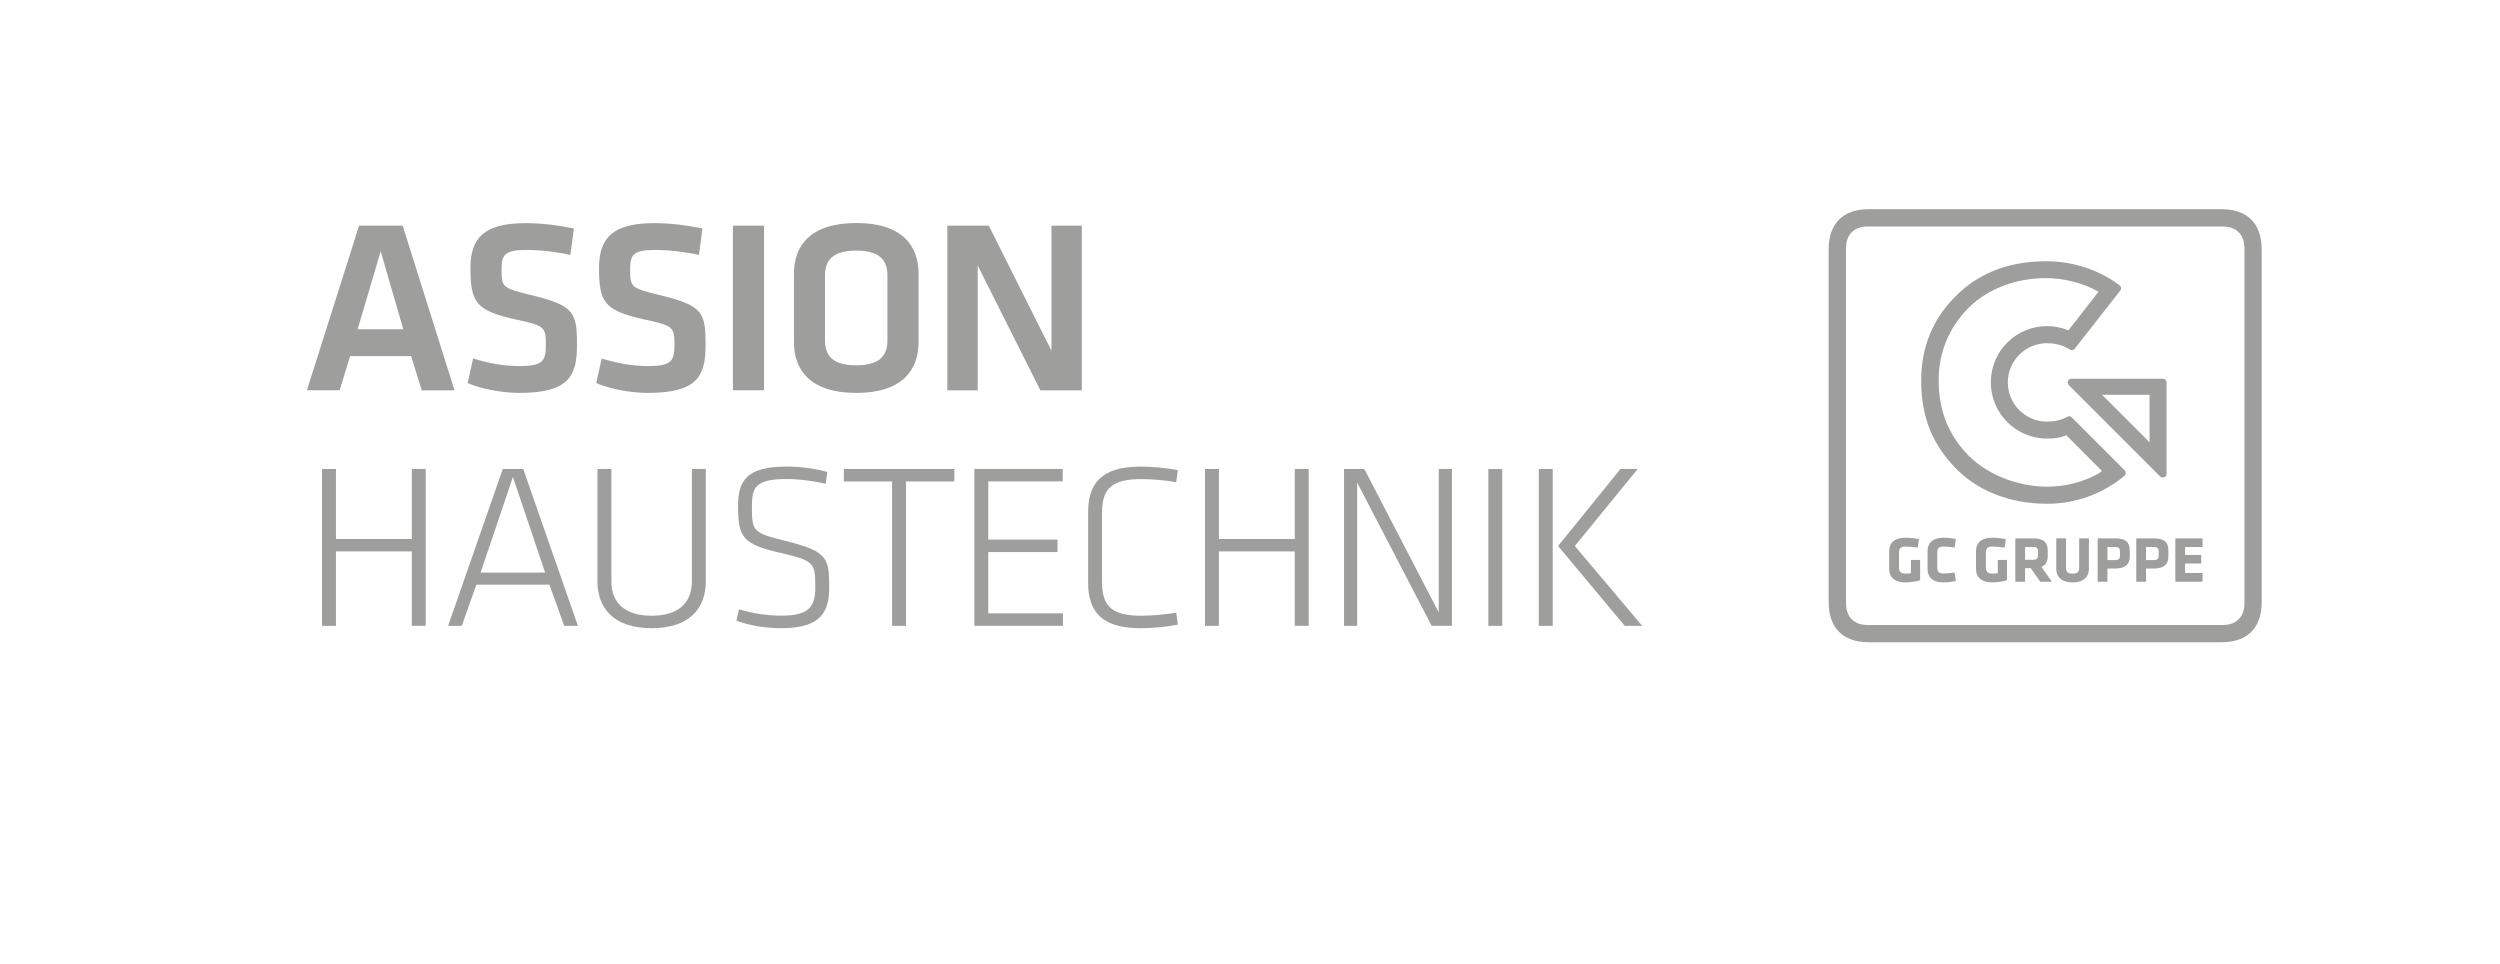 <?xml version="1.0" encoding="utf-8"?>
<!-- Generator: Adobe Illustrator 27.4.1, SVG Export Plug-In . SVG Version: 6.00 Build 0)  -->
<svg version="1.1" id="Ebene_1" xmlns="http://www.w3.org/2000/svg" xmlns:xlink="http://www.w3.org/1999/xlink" x="0px" y="0px"
	 viewBox="0 0 3968.5 1530.7" style="enable-background:new 0 0 3968.5 1530.7;" xml:space="preserve">
<style type="text/css">
	.st0{display:none;}
	.st1{display:inline;fill:#9E9E9D;}
	.st2{display:inline;}
	.st3{fill:#9E9E9D;}
</style>
<g>
	<g class="st0">
		<path class="st1" d="M2902.8,395.7c0-40.9,22.8-63.6,63.7-63.6h560.2c40.9,0,63.7,22.7,63.7,63.6v560.3
			c0,40.9-22.8,63.7-63.7,63.7h-560.2c-40.9,0-63.7-22.8-63.7-63.7V395.7z"/>
		<g class="st2">
			<path class="st3" d="M2930.3,958.2c0,21,12.9,33.9,33.9,33.9h564.8c21,0,33.9-12.9,33.9-33.9V393.4c0-21-12.9-33.9-33.9-33.9
				h-564.8c-21,0-33.9,12.9-33.9,33.9V958.2z"/>
		</g>
		<g class="st2">
			<path class="st3" d="M3439.2,607.1c0-1.6-0.6-3.1-1.7-4.3c-1.1-1.1-2.6-1.7-4.1-1.7h-145.5c-3.2,0.1-5.7,2.7-5.7,5.9
				c0,1.6,0.6,3.1,1.8,4.2l0.9,1l144,144l0.6,0.6c0.9,0.8,2.4,1.3,3.8,1.3c2.8,0,5.9-2,5.9-5.1v-0.5V607.1z M3412.3,626.6V702
				l-75.3-75.3L3412.3,626.6z"/>
			<path class="st3" d="M3374.5,750.7c0-1.6-0.6-3.1-1.7-4.2l0,0l-0.5-0.4l-83.5-83.5c-1.1-1.1-2.5-1.8-4.2-1.8
				c-1.1,0-2.1,0.3-3,0.9c-9.2,5.4-20.8,7.6-32.2,7.6c-34.3,0-62.2-27.9-62.2-62.2c0-34.3,27.9-62.3,62.2-62.3
				c13.2,0,26.3,3.6,36.5,10.1h0.1c0.8,0.5,1.9,0.8,3,0.8c1.8,0,3.4-0.8,4.5-2.1l12.3-15.8v0l46.9-60.1l0,0l12.9-16.5
				c0.8-1,1.4-2.3,1.4-3.8c0-1.9-0.9-3.6-2.3-4.6l0,0c-31.8-24.1-73-38.3-116.3-38.3c-64.8,0-111.1,21.6-146.3,57.6
				c-33.3,34.1-52.6,77.8-52.6,131.6c0,61.7,20.1,102.7,53,137.5c33.9,35.9,85.1,58.4,146.9,58.4c46.7,0,89.4-16.6,122.7-44.2
				C3373.6,754.4,3374.5,752.7,3374.5,750.7z M3305.9,763.1c-17.8,6.3-37.1,9.5-56.5,9.5c-44.1,0-92.8-17.7-124-48.9
				c-31.3-31.3-48-70.6-48-120c0-44.2,16.6-84,47.8-115.2c31.2-31.3,77.6-46.9,121.8-46.9c29.2,0,59.6,7.5,84.3,21.5l-47.9,61.4
				c-10.4-4.3-21.9-6.7-33.9-6.7c-49.3,0-89.3,40-89.3,89.3c0,49.3,40,89.3,89.3,89.3c15.2,0,22.6-1.8,30.5-5.3l56.8,56.8
				C3329.1,753.9,3316.9,759.2,3305.9,763.1z"/>
		</g>
		<g class="st2">
			<path class="st3" d="M3024.1,924.5c-16.8,0-25.2-8.6-25.2-21.1v-28.8c0-12.7,8.4-21.1,25.2-21.1c7.9,0,16.1,1.1,22,2.2l-1.8,13.6
				c-6-0.9-15.2-1.7-20.1-1.7c-7.8,0-9.8,4-9.8,9.4v23.6c0,5.4,2,9.8,9.8,9.8c3.1,0,5.2-0.1,9.2-0.6v-21.1h14.6v32.3
				C3040.3,923.4,3032,924.5,3024.1,924.5z"/>
			<path class="st3" d="M3075.2,900.9c0,6,2,9.5,9.7,9.5c5,0,11.8-0.6,17.8-1.7l2.2,13.5c-6.8,1.5-13,2.2-19.9,2.2
				c-17.4,0-25.1-8.6-25.1-21.1v-28.8c0-12.5,7.7-21.1,25.1-21.1c6.9,0,13.1,0.7,19.9,2.2l-2.2,13.6c-6-1.1-12.8-1.7-17.8-1.7
				c-7.6,0-9.7,3.5-9.7,9.5V900.9z"/>
			<path class="st3" d="M3162,924.5c-16.7,0-25.2-8.6-25.2-21.1v-28.8c0-12.7,8.5-21.1,25.2-21.1c8,0,16.1,1.1,22,2.2l-1.9,13.6
				c-6-0.9-15.1-1.7-20.1-1.7c-7.8,0-9.7,4-9.7,9.4v23.6c0,5.4,2,9.8,9.7,9.8c3.1,0,5.2-0.1,9.2-0.6v-21.1h14.6v32.3
				C3178.3,923.4,3170,924.5,3162,924.5z"/>
			<path class="st3" d="M3223.8,902h-9.1v21.4h-15.5v-68.8h28.6c16.7,0,22.9,6.6,22.9,19.5v8.4c0,8.6-3.1,14.4-10.1,17.3l16.7,23.6
				H3239L3223.8,902z M3235.3,875.6c0-5.2-2-7.2-8.3-7.2h-12.3v20.2h12.3c6.6,0,8.3-2.4,8.3-7.6V875.6z"/>
			<path class="st3" d="M3316,854.6v48.8c0,10.4-6.5,21.1-25.9,21.1s-25.9-10.7-25.9-21.1v-48.8h15.5v47.3c0,5.6,2.6,8.8,10.4,8.8
				c7.8,0,10.4-3.2,10.4-8.8v-47.3H3316z"/>
			<path class="st3" d="M3357.2,902.6h-11.8v20.9h-15.5v-68.8h28.1c16.8,0,22.9,6.6,22.9,19.5v9C3381,896,3374,902.6,3357.2,902.6z
				 M3365.5,875.6c0-5-1.7-7.2-8.2-7.2h-11.8v20.7h11.8c6.8,0,8.2-2.6,8.2-7.5V875.6z"/>
			<path class="st3" d="M3418.6,902.6h-11.8v20.9h-15.5v-68.8h28.1c16.7,0,22.9,6.6,22.9,19.5v9
				C3442.4,896,3435.3,902.6,3418.6,902.6z M3426.9,875.6c0-5-1.8-7.2-8.3-7.2h-11.8v20.7h11.8c6.9,0,8.3-2.6,8.3-7.5V875.6z"/>
			<path class="st3" d="M3453.2,923.4v-68.8h43.3v13.8h-27.8V881h25.7v13.7h-25.7v15h27.8v13.7H3453.2z"/>
		</g>
	</g>
	<g>
		<path class="st3" d="M652.6,565.3h-96.9l-16.5,54.2h-52L570,358.2h69.2l82.3,261.4h-52L652.6,565.3z M567.7,522.7h72.5
			l-35.9-123.8L567.7,522.7z"/>
		<path class="st3" d="M824.3,623.7c-29.9,0-64.3-7.5-81.9-15.7l8.6-38.9c24.7,7.5,48.2,12,74,12c35.5,0,41.5-7.5,41.5-32.5
			c0-29.2-0.7-31.4-47.9-41.5c-63.2-14.2-71.8-26.6-71.8-81.9c0-47.5,21.7-71,87.9-71c22.8,0,50.5,3,76.3,8.6l-5.6,41.9
			c-21.7-4.9-47.1-7.9-69.9-7.9c-33.3,0-39.3,7.1-39.3,29.5c0,29.9,0.7,30.7,46,41.9c70.3,16.8,73.7,28,73.7,80.4
			C915.9,597.9,901.7,623.7,824.3,623.7z"/>
		<path class="st3" d="M1028.4,623.7c-29.9,0-64.3-7.5-81.9-15.7l8.6-38.9c24.7,7.5,48.2,12,74,12c35.5,0,41.5-7.5,41.5-32.5
			c0-29.2-0.7-31.4-47.9-41.5c-63.2-14.2-71.8-26.6-71.8-81.9c0-47.5,21.7-71,87.9-71c22.8,0,50.5,3,76.3,8.6l-5.6,41.9
			c-21.7-4.9-47.1-7.9-69.9-7.9c-33.3,0-39.3,7.1-39.3,29.5c0,29.9,0.7,30.7,46,41.9c70.3,16.8,73.7,28,73.7,80.4
			C1120,597.9,1105.8,623.7,1028.4,623.7z"/>
		<path class="st3" d="M1212.8,619.5h-49.4V358.2h49.4V619.5z"/>
		<path class="st3" d="M1458.1,542.9c0,43.8-25.1,80.8-98.7,80.8c-74,0-99.1-37-99.1-80.8V434.4c0-43.4,25.1-80.4,99.1-80.4
			c73.7,0,98.7,37,98.7,80.4V542.9z M1309.6,540.3c0,24.7,12.7,39.6,49.7,39.6c36.6,0,49.4-15,49.4-39.6V437.4
			c0-24.7-12.7-39.6-49.4-39.6c-37,0-49.7,15-49.7,39.6V540.3z"/>
		<path class="st3" d="M1552,421.4v198.2h-48.2V358.2h65.8l99.5,198.6V358.2h48.2v261.4h-65.8L1552,421.4z"/>
		<path class="st3" d="M653.7,993.5V875.3H533.3v118.2h-22.1v-249h22.1v111.1h120.4V744.4h22.1v249H653.7z"/>
		<path class="st3" d="M872.1,928.1H756.2L733,993.5h-21.7l86.8-249h32.5l86.8,249h-21.7L872.1,928.1z M762.9,909h102.5l-51.2-151.8
			L762.9,909z"/>
		<path class="st3" d="M1120.4,744.4v178.4c0,42.3-25.4,74.4-86,74.4c-60.6,0-86-32.2-86-74.4V744.4h22.1v178.4
			c0,34.8,22.1,54.6,63.9,54.6c41.9,0,63.9-19.8,63.9-54.6V744.4H1120.4z"/>
		<path class="st3" d="M1239.3,997.2c-21.7,0-49-3.7-70.3-12l4.1-18c22.4,6.7,45.2,10.1,66.9,10.1c42.6,0,54.2-12.7,54.2-44.5
			c0-38.5-0.4-42.6-55.7-55.3c-60.2-13.8-66.9-24.7-66.9-74.8c0-40.8,15-62.1,77.4-62.1c21.7,0,47.5,3.7,64.3,8.6l-2.6,18.7
			c-18.3-4.1-41.5-7.5-61-7.5c-49.4,0-56.1,12-56.1,43c0,40.4,1.1,42.3,53.5,55.3c65.4,16.5,69.2,25.8,69.2,72.9
			C1316.4,972.6,1302.5,997.2,1239.3,997.2z"/>
		<path class="st3" d="M1416.2,764.3h-76.7v-19.8h175.4v19.8h-76.7v229.2h-22.1V764.3z"/>
		<path class="st3" d="M1546.7,744.4H1687v19.8h-118.2v92.4h109.9v19.8h-109.9v97.2h118.5v19.8h-140.6V744.4z"/>
		<path class="st3" d="M1749.4,924.7c0,38.9,17.2,52.7,62.4,52.7c16.1,0,38.5-1.9,55.3-4.9l2.6,19.1c-18.7,3.7-41.9,5.6-59.8,5.6
			c-60.2,0-82.6-25.8-82.6-72.2V812.9c0-46.4,22.4-72.2,82.6-72.2c17.9,0,41.1,1.9,59.8,5.6l-2.6,19.1c-16.8-3-39.3-4.9-55.3-4.9
			c-45.2,0-62.4,13.8-62.4,52.7V924.7z"/>
		<path class="st3" d="M2055.3,993.5V875.3h-120.4v118.2h-22.1v-249h22.1v111.1h120.4V744.4h22.1v249H2055.3z"/>
		<path class="st3" d="M2154.4,766.1v227.4h-20.9v-249h32.2l118.2,227.7V744.4h20.9v249h-32.2L2154.4,766.1z"/>
		<path class="st3" d="M2384.7,993.5h-22.1v-249h22.1V993.5z"/>
		<path class="st3" d="M2464.8,993.5h-22.1v-249h22.1V993.5z M2499.9,866.7l106.9,126.8h-27.7l-105.8-126.8l99.1-122.3h27.3
			L2499.9,866.7z"/>
	</g>
	<g id="_x0033_c_1_" class="st0">
		<path class="st1" d="M2902.8,395.7c0-40.9,22.8-63.6,63.7-63.6h560.2c40.9,0,63.7,22.7,63.7,63.6v560.3
			c0,40.9-22.8,63.7-63.7,63.7h-560.2c-40.9,0-63.7-22.8-63.7-63.7V395.7z"/>
		<g class="st2">
			<path class="st3" d="M2930.3,958.2c0,21,12.9,33.9,33.9,33.9h564.8c21,0,33.9-12.9,33.9-33.9V393.4c0-21-12.9-33.9-33.9-33.9
				h-564.8c-21,0-33.9,12.9-33.9,33.9V958.2z"/>
		</g>
		<g class="st2">
			<path class="st3" d="M3439.2,607.1c0-1.6-0.6-3.1-1.7-4.3c-1.1-1.1-2.6-1.7-4.1-1.7h-145.5c-3.2,0.1-5.7,2.7-5.7,5.9
				c0,1.6,0.6,3.1,1.8,4.2l0.9,1l144,144l0.6,0.6c0.9,0.8,2.4,1.3,3.8,1.3c2.8,0,5.9-2,5.9-5.1v-0.5V607.1z M3412.3,626.6V702
				l-75.3-75.3L3412.3,626.6z"/>
			<path class="st3" d="M3374.5,750.7c0-1.6-0.6-3.1-1.7-4.2l0,0l-0.5-0.4l-83.5-83.5c-1.1-1.1-2.5-1.8-4.2-1.8
				c-1.1,0-2.1,0.3-3,0.9c-9.2,5.4-20.8,7.6-32.2,7.6c-34.3,0-62.2-27.9-62.2-62.2c0-34.3,27.9-62.3,62.2-62.3
				c13.2,0,26.3,3.6,36.5,10.1h0.1c0.8,0.5,1.9,0.8,3,0.8c1.8,0,3.4-0.8,4.5-2.1l12.3-15.8v0l46.9-60.1l0,0l12.9-16.5
				c0.8-1,1.4-2.3,1.4-3.8c0-1.9-0.9-3.6-2.3-4.6l0,0c-31.8-24.1-73-38.3-116.3-38.3c-64.8,0-111.1,21.6-146.3,57.6
				c-33.3,34.1-52.6,77.8-52.6,131.6c0,61.7,20.1,102.7,53,137.5c33.9,35.9,85.1,58.4,146.9,58.4c46.7,0,89.4-16.6,122.7-44.2
				C3373.6,754.4,3374.5,752.7,3374.5,750.7z M3305.9,763.1c-17.8,6.3-37.1,9.5-56.5,9.5c-44.1,0-92.8-17.7-124-48.9
				c-31.3-31.3-48-70.6-48-120c0-44.2,16.6-84,47.8-115.2c31.2-31.3,77.6-46.9,121.8-46.9c29.2,0,59.6,7.5,84.3,21.5l-47.9,61.4
				c-10.4-4.3-21.9-6.7-33.9-6.7c-49.3,0-89.3,40-89.3,89.3c0,49.3,40,89.3,89.3,89.3c15.2,0,22.6-1.8,30.5-5.3l56.8,56.8
				C3329.1,753.9,3316.9,759.2,3305.9,763.1z"/>
		</g>
		<g class="st2">
			<path class="st3" d="M3024.1,924.5c-16.8,0-25.2-8.6-25.2-21.1v-28.8c0-12.7,8.4-21.1,25.2-21.1c7.9,0,16.1,1.1,22,2.2l-1.8,13.6
				c-6-0.9-15.2-1.7-20.1-1.7c-7.8,0-9.8,4-9.8,9.4v23.6c0,5.4,2,9.8,9.8,9.8c3.1,0,5.2-0.1,9.2-0.6v-21.1h14.6v32.3
				C3040.3,923.4,3032,924.5,3024.1,924.5z"/>
			<path class="st3" d="M3075.2,900.9c0,6,2,9.5,9.7,9.5c5,0,11.8-0.6,17.8-1.7l2.2,13.5c-6.8,1.5-13,2.2-19.9,2.2
				c-17.4,0-25.1-8.6-25.1-21.1v-28.8c0-12.5,7.7-21.1,25.1-21.1c6.9,0,13.1,0.7,19.9,2.2l-2.2,13.6c-6-1.1-12.8-1.7-17.8-1.7
				c-7.6,0-9.7,3.5-9.7,9.5V900.9z"/>
			<path class="st3" d="M3162,924.5c-16.7,0-25.2-8.6-25.2-21.1v-28.8c0-12.7,8.5-21.1,25.2-21.1c8,0,16.1,1.1,22,2.2l-1.9,13.6
				c-6-0.9-15.1-1.7-20.1-1.7c-7.8,0-9.7,4-9.7,9.4v23.6c0,5.4,2,9.8,9.7,9.8c3.1,0,5.2-0.1,9.2-0.6v-21.1h14.6v32.3
				C3178.3,923.4,3170,924.5,3162,924.5z"/>
			<path class="st3" d="M3223.8,902h-9.1v21.4h-15.5v-68.8h28.6c16.7,0,22.9,6.6,22.9,19.5v8.4c0,8.6-3.1,14.4-10.1,17.3l16.7,23.6
				H3239L3223.8,902z M3235.3,875.6c0-5.2-2-7.2-8.3-7.2h-12.3v20.2h12.3c6.6,0,8.3-2.4,8.3-7.6V875.6z"/>
			<path class="st3" d="M3316,854.6v48.8c0,10.4-6.5,21.1-25.9,21.1s-25.9-10.7-25.9-21.1v-48.8h15.5v47.3c0,5.6,2.6,8.8,10.4,8.8
				c7.8,0,10.4-3.2,10.4-8.8v-47.3H3316z"/>
			<path class="st3" d="M3357.2,902.6h-11.8v20.9h-15.5v-68.8h28.1c16.8,0,22.9,6.6,22.9,19.5v9C3381,896,3374,902.6,3357.2,902.6z
				 M3365.5,875.6c0-5-1.7-7.2-8.2-7.2h-11.8v20.7h11.8c6.8,0,8.2-2.6,8.2-7.5V875.6z"/>
			<path class="st3" d="M3418.6,902.6h-11.8v20.9h-15.5v-68.8h28.1c16.7,0,22.9,6.6,22.9,19.5v9
				C3442.4,896,3435.3,902.6,3418.6,902.6z M3426.9,875.6c0-5-1.8-7.2-8.3-7.2h-11.8v20.7h11.8c6.9,0,8.3-2.6,8.3-7.5V875.6z"/>
			<path class="st3" d="M3453.2,923.4v-68.8h43.3v13.8h-27.8V881h25.7v13.7h-25.7v15h27.8v13.7H3453.2z"/>
		</g>
	</g>
	<path id="_x0031_c_1_" class="st3" d="M3590.2,395.8c0-40.9-22.8-63.7-63.6-63.7h-560.2c-40.8,0-63.6,22.8-63.6,63.7v560.1
		c0,40.8,22.8,63.6,63.6,63.6h560.2c40.8,0,63.6-22.8,63.6-63.6V395.8z M3562.8,958.2c0,20.9-12.9,33.9-33.9,33.9h-564.7
		c-21,0-33.8-12.9-33.8-33.9V393.5c0-21,12.8-33.9,33.8-33.9h564.7c21,0,33.9,12.9,33.9,33.9V958.2z M3439.1,607.2
		c0-1.6-0.6-3.2-1.7-4.3c-1.1-1.1-2.6-1.7-4.1-1.7h-145.4c-3.2,0.1-5.7,2.7-5.7,5.9c0,1.5,0.6,3.1,1.8,4.2l0.9,1l144,143.9l0.6,0.5
		c0.9,0.8,2.4,1.3,3.8,1.3c2.8,0,5.9-2.1,5.9-5v-0.5V607.2z M3412.2,626.7v75.4l-75.4-75.4H3412.2z M3374.4,750.7
		c0-1.6-0.6-3.1-1.7-4.2l0,0l-0.5-0.5l-83.4-83.4c-1.1-1.1-2.5-1.8-4.2-1.8c-1.1,0-2.1,0.3-3,0.8c-9.2,5.4-20.8,7.7-32.2,7.7
		c-34.3,0-62.2-27.9-62.2-62.3c0-34.3,27.9-62.2,62.2-62.2c13.2,0,26.2,3.5,36.4,10.1l0,0c0.9,0.5,2,0.9,3.1,0.9
		c1.8,0,3.4-0.9,4.5-2.1l12.3-15.8l0,0l46.9-60c0,0,0,0,0.1,0l12.9-16.5c0.8-1,1.4-2.4,1.4-3.8c0-1.9-0.9-3.6-2.3-4.6v0
		c-31.7-24-73-38.3-116.2-38.3c-64.8,0-111.1,21.6-146.3,57.7c-33.3,34-52.5,77.7-52.5,131.5c0,61.7,20.1,102.6,52.9,137.5
		c33.9,35.9,85.1,58.3,146.9,58.3c46.6,0,89.3-16.6,122.6-44.1C3373.5,754.4,3374.4,752.7,3374.4,750.7z M3305.8,763
		c-17.8,6.4-37.1,9.5-56.4,9.5c-44.2,0-92.8-17.6-124-48.9c-31.3-31.2-48-70.5-48-119.9c0-44.2,16.5-84,47.8-115.3
		c31.2-31.3,77.6-46.9,121.8-46.9c29.1,0,59.6,7.5,84.2,21.6l-47.8,61.3c-10.5-4.3-21.9-6.7-33.9-6.7c-49.3,0-89.3,39.9-89.3,89.2
		c0,49.3,40,89.3,89.3,89.3c15.2,0,22.6-1.8,30.5-5.3l56.7,56.8C3329,753.9,3316.7,759.2,3305.8,763z M3024.1,924.5
		c-16.7,0-25.2-8.6-25.2-21.1v-28.8c0-12.7,8.5-21,25.2-21c8,0,16.1,1,22,2.1l-1.8,13.5c-6-0.9-15.2-1.6-20.1-1.6
		c-7.8,0-9.7,4-9.7,9.4v23.7c0,5.4,2,9.8,9.7,9.8c3.1,0,5.2-0.1,9.2-0.6v-21h14.6v32.3C3040.3,923.3,3032,924.5,3024.1,924.5z
		 M3075.2,900.9c0,5.9,2,9.5,9.6,9.5c5,0,11.8-0.6,17.8-1.6l2.2,13.5c-6.8,1.4-13,2.2-19.9,2.2c-17.3,0-25.1-8.6-25.1-21.1v-28.8
		c0-12.4,7.8-21,25.1-21c7,0,13.1,0.6,19.9,2.1l-2.2,13.5c-6-1-12.8-1.6-17.8-1.6c-7.6,0-9.6,3.6-9.6,9.5V900.9z M3162,924.5
		c-16.8,0-25.3-8.6-25.3-21.1v-28.8c0-12.7,8.5-21,25.3-21c8,0,16.1,1,22,2.1l-1.8,13.5c-6-0.9-15.2-1.6-20.1-1.6
		c-7.8,0-9.7,4-9.7,9.4v23.7c0,5.4,2,9.8,9.7,9.8c3.1,0,5.2-0.1,9.2-0.6v-21h14.6v32.3C3178.2,923.3,3169.9,924.5,3162,924.5z
		 M3223.7,902h-9.1v21.4h-15.5v-68.8h28.6c16.7,0,22.9,6.6,22.9,19.5v8.4c0,8.6-3.1,14.4-10,17.3l16.6,23.6h-18.4L3223.7,902z
		 M3235.2,875.6c0-5.2-2-7.3-8.3-7.3h-12.3v20.3h12.3c6.6,0,8.3-2.4,8.3-7.6V875.6z M3315.9,854.6v48.8c0,10.4-6.5,21.1-25.9,21.1
		s-25.9-10.7-25.9-21.1v-48.8h15.5v47.3c0,5.6,2.7,8.7,10.5,8.7c7.7,0,10.4-3.2,10.4-8.7v-47.3H3315.9z M3357.1,902.5h-11.8v20.9
		h-15.5v-68.8h28.1c16.8,0,22.9,6.6,22.9,19.5v9C3380.8,896,3373.8,902.5,3357.1,902.5z M3365.3,875.6c0-5-1.7-7.3-8.2-7.3h-11.8
		v20.8h11.8c6.8,0,8.2-2.5,8.2-7.5V875.6z M3418.4,902.5h-11.8v20.9h-15.5v-68.8h28.1c16.8,0,22.9,6.6,22.9,19.5v9
		C3442.2,896,3435.2,902.5,3418.4,902.5z M3426.7,875.6c0-5-1.7-7.3-8.3-7.3h-11.8v20.8h11.8c6.8,0,8.3-2.5,8.3-7.5V875.6z
		 M3453.1,923.4v-68.8h43.3v13.7h-27.8v12.6h25.6v13.7h-25.6v15h27.8v13.8H3453.1z"/>
</g>
</svg>
